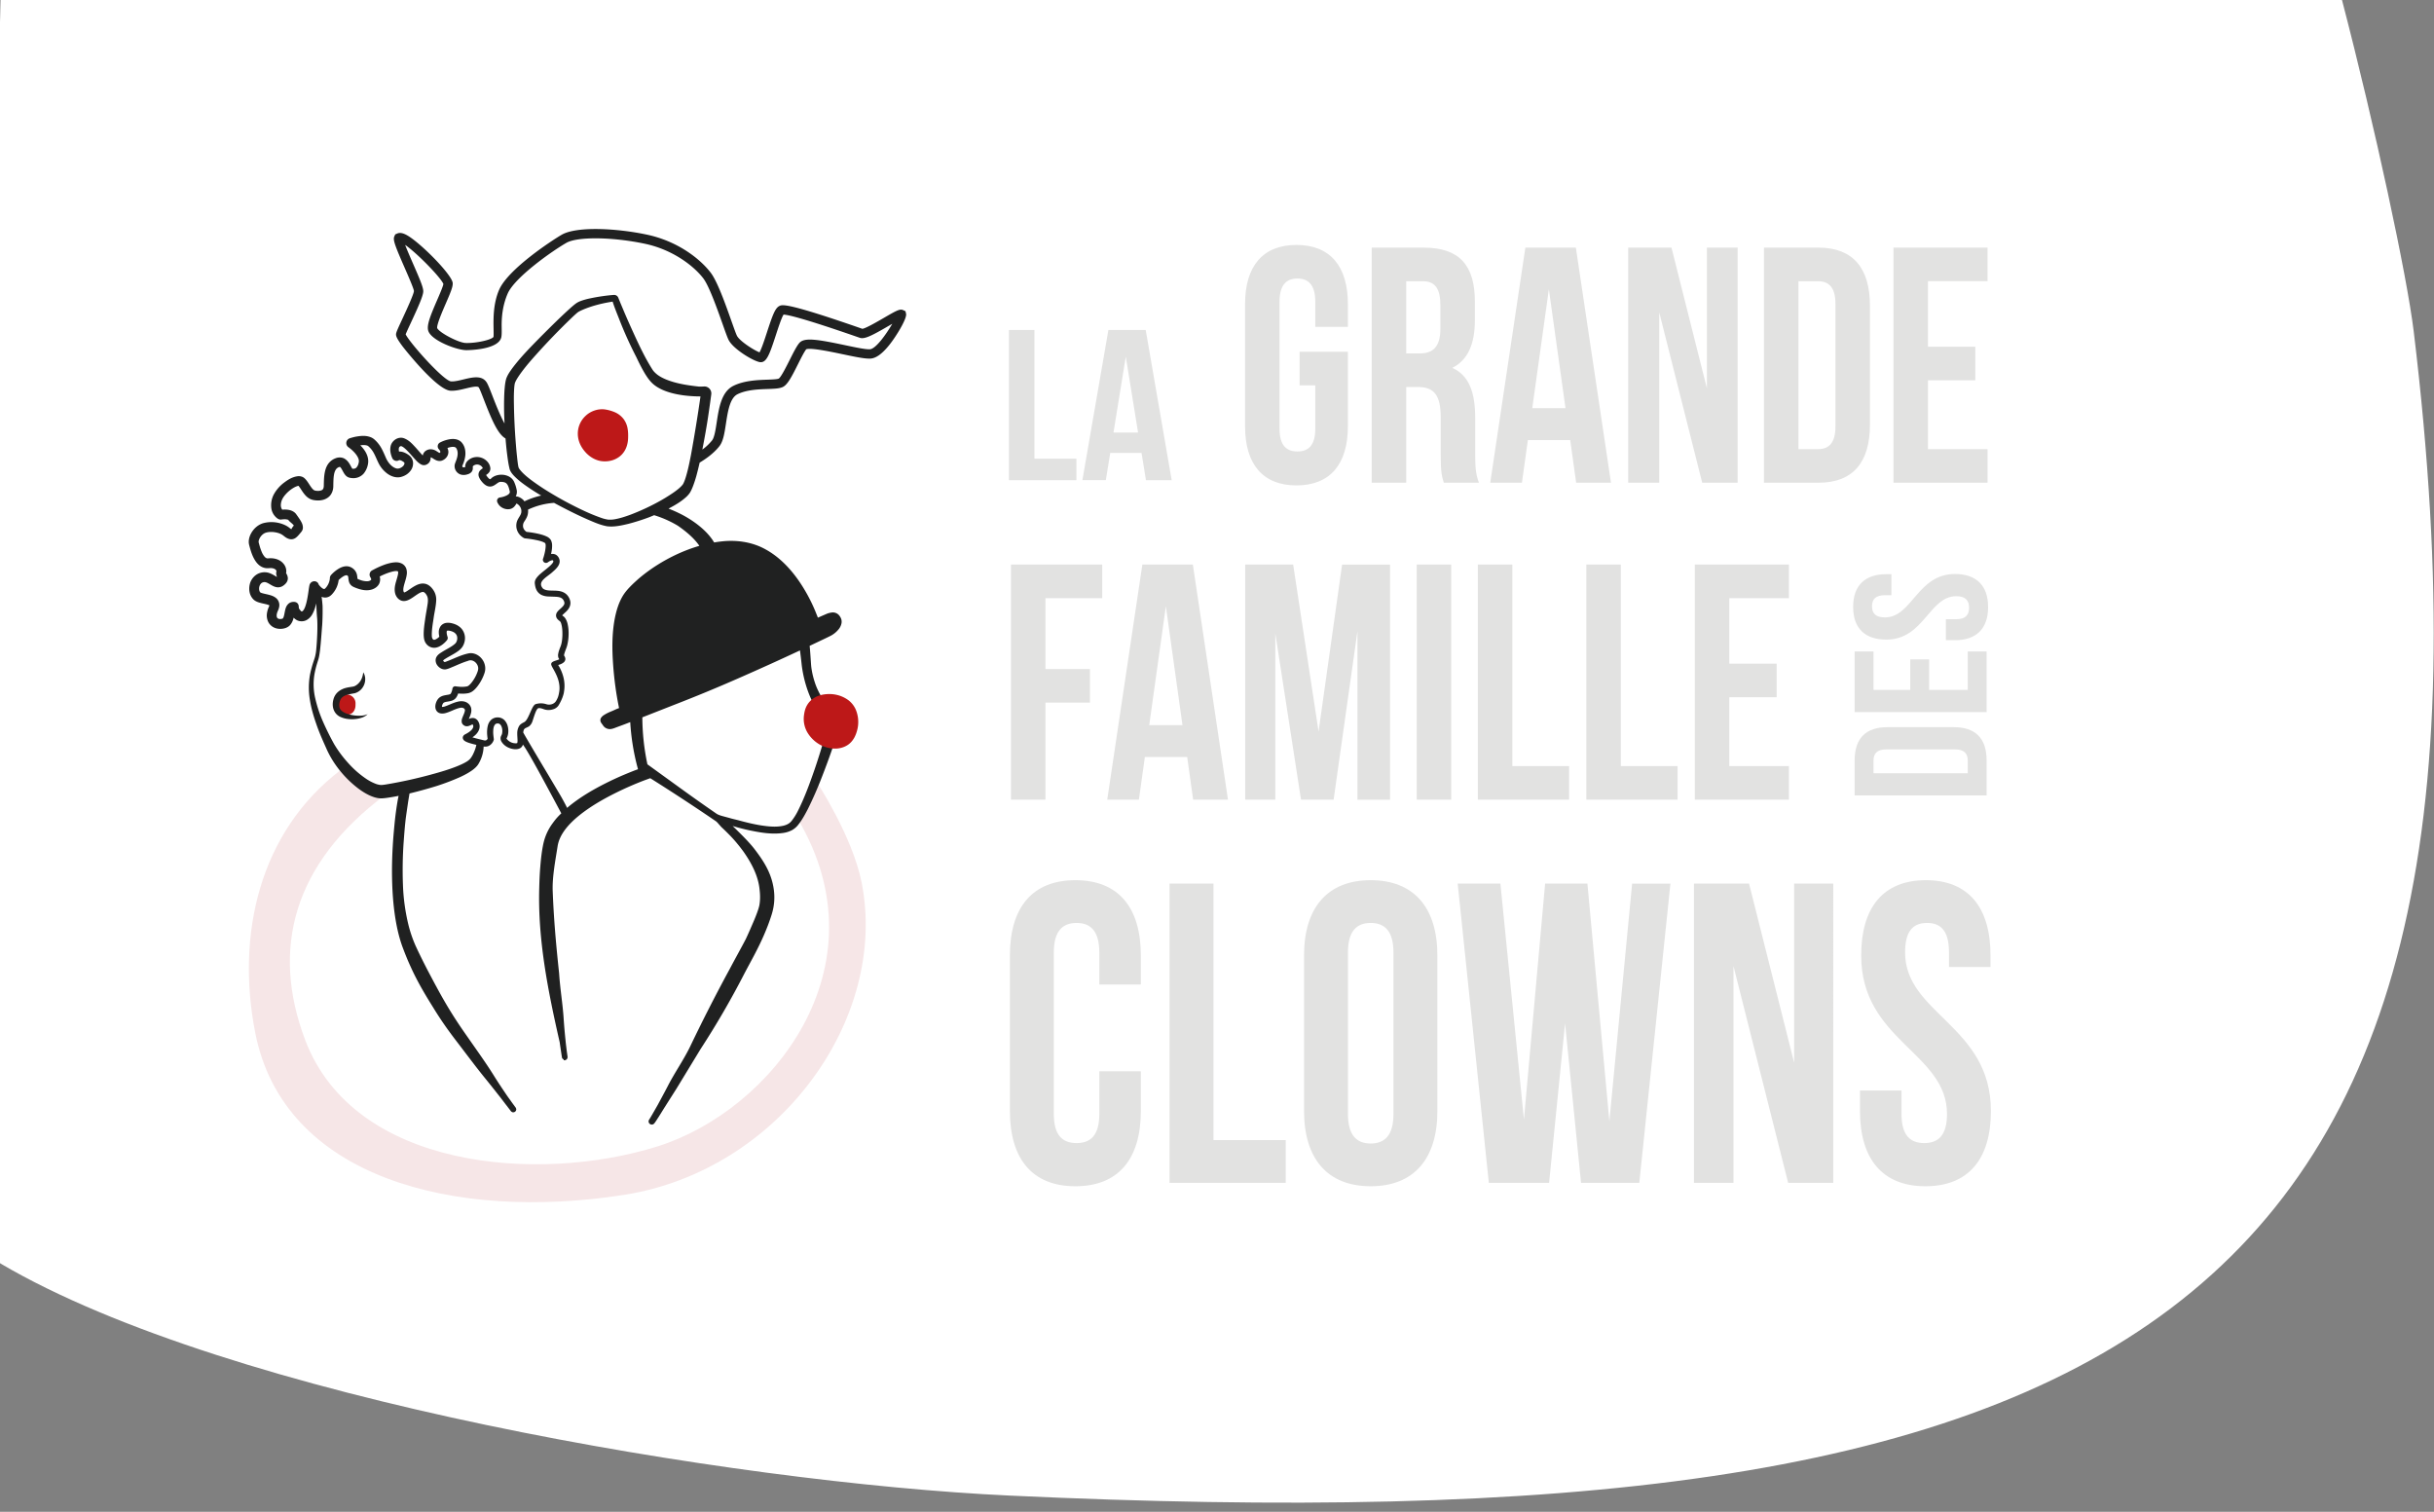 <svg xmlns="http://www.w3.org/2000/svg" width="161" height="100" viewBox="0 0 161 100">
    <rect x="0" y="0" width="161" height="100" fill="#808080" stroke="none"/>
    <g fill="none" fill-rule="evenodd">
        <path fill="#FFF" d="M66.742 98.925c73.063 3.425 100.907-10.79 92.916-77.004-.444-3.676-2.555-13.51-4.744-21.921H.036c-1.373 54.91-1.373 82.769 0 83.578 15.093 8.895 48.465 14.492 66.706 15.347z"/>
        <path fill="#E2E2E1" d="M75.462 70.86v2.63c0 3.167-1.478 4.976-4.33 4.976-2.851 0-4.33-1.81-4.33-4.976V63.198c0-3.167 1.479-4.977 4.33-4.977 2.852 0 4.33 1.81 4.33 4.977v1.922h-2.746V63c0-1.414-.58-1.951-1.505-1.951-.924 0-1.505.537-1.505 1.95v10.689c0 1.414.581 1.923 1.505 1.923.924 0 1.505-.51 1.505-1.923V70.86h2.746M77.362 58.447h2.904v16.966h4.779v2.827h-7.683V58.447M89.162 73.688c0 1.414.581 1.951 1.505 1.951.924 0 1.505-.537 1.505-1.951V63c0-1.414-.58-1.951-1.505-1.951-.924 0-1.505.537-1.505 1.95v10.689zm-2.904-10.49c0-3.167 1.558-4.977 4.409-4.977 2.852 0 4.41 1.81 4.41 4.977V73.49c0 3.167-1.558 4.976-4.41 4.976-2.851 0-4.409-1.81-4.409-4.976V63.198zM103.524 67.693l-1.057 10.547h-3.986l-2.06-19.793h2.825l1.558 15.609 1.4-15.609h2.798l1.452 15.721 1.505-15.72h2.534l-2.059 19.792h-3.854l-1.056-10.547M114.664 63.905V78.24h-2.614V58.447h3.643l2.983 11.848V58.447h2.588V78.24h-2.984l-3.616-14.335M127.388 58.221c2.825 0 4.276 1.81 4.276 4.977v.763h-2.745V63c0-1.414-.528-1.951-1.452-1.951-.924 0-1.453.537-1.453 1.95 0 4.073 5.677 4.836 5.677 10.49 0 3.168-1.478 4.977-4.33 4.977-2.851 0-4.33-1.81-4.33-4.976v-1.357h2.746v1.555c0 1.414.581 1.923 1.505 1.923.924 0 1.505-.51 1.505-1.923 0-4.071-5.676-4.835-5.676-10.49 0-3.167 1.452-4.977 4.277-4.977M69.153 44.254h2.945v2.221h-2.945v6.42h-2.281v-15.55h6.035v2.221h-3.754v4.688M76.018 47.964h2.199l-1.1-7.864-1.099 7.864zm5.207 4.931h-2.303l-.394-2.821h-2.8l-.394 2.821H73.24l2.323-15.55h3.34l2.323 15.55zM87.219 48.386l1.555-11.04h3.174v15.55h-2.157V41.743l-1.577 11.151h-2.157l-1.7-10.996v10.996h-1.992v-15.55h3.173l1.68 11.04M93.71 52.895h2.282v-15.55H93.71zM97.754 37.345h2.282v13.33h3.754v2.22h-6.036v-15.55M104.93 37.345h2.282v13.33h3.754v2.22h-6.036v-15.55M114.388 43.898h3.132v2.222h-3.132v4.554h3.941v2.221h-6.223v-15.55h6.223v2.221h-3.941v4.332M123.925 51.146h6.235v-.829c0-.467-.225-.747-.848-.747h-4.539c-.624 0-.848.28-.848.747v.829zm-1.247 1.469V50.29c0-1.469.761-2.19 2.157-2.19h4.415c1.396 0 2.157.721 2.157 2.19v2.324h-8.729zM126.357 45.632v-2.017h1.247v2.017h2.556v-2.538h1.247V47.1h-8.729v-4.006h1.247v2.538h2.432M122.578 40.143c0-1.428.798-2.163 2.195-2.163h.337v1.39h-.424c-.623 0-.86.266-.86.734 0 .467.237.734.86.734 1.795 0 2.132-2.87 4.626-2.87 1.396 0 2.194.747 2.194 2.189 0 1.442-.798 2.19-2.194 2.19h-.599v-1.389h.686c.624 0 .848-.293.848-.761 0-.467-.224-.761-.848-.761-1.795 0-2.132 2.871-4.626 2.871-1.397 0-2.195-.734-2.195-2.164M85.964 23.266h3.194v4.932c0 2.488-1.161 3.91-3.402 3.91-2.24 0-3.4-1.422-3.4-3.91v-8.086c0-2.488 1.16-3.91 3.4-3.91s3.402 1.422 3.402 3.91v1.51h-2.157v-1.666c0-1.11-.456-1.533-1.183-1.533-.725 0-1.182.422-1.182 1.533v8.397c0 1.111.457 1.511 1.182 1.511.727 0 1.183-.4 1.183-1.51v-2.866h-1.037v-2.222M93.016 18.6v4.778h.892c.85 0 1.369-.4 1.369-1.645v-1.532c0-1.111-.353-1.6-1.162-1.6h-1.1zm2.489 13.33c-.125-.4-.208-.644-.208-1.91v-2.444c0-1.444-.456-1.977-1.493-1.977h-.788v6.331h-2.282V16.38h3.443c2.365 0 3.381 1.177 3.381 3.576v1.222c0 1.6-.477 2.643-1.493 3.155 1.14.51 1.514 1.688 1.514 3.31v2.399c0 .755.02 1.31.249 1.888h-2.323zM101.354 26.998h2.198l-1.1-7.864-1.098 7.864zm5.206 4.932h-2.303l-.394-2.822h-2.8l-.394 2.822h-2.095l2.323-15.55h3.34l2.323 15.55zM109.754 20.667V31.93H107.7V16.38h2.862l2.344 9.308V16.38h2.033v15.55h-2.344l-2.841-11.263M118.962 18.6V29.71h1.286c.726 0 1.161-.4 1.161-1.51v-8.087c0-1.111-.435-1.511-1.161-1.511h-1.286zm-2.282-2.22h3.61c2.281 0 3.4 1.355 3.4 3.843l.001 7.864c0 2.488-1.12 3.843-3.402 3.843h-3.609V16.38zM127.528 22.933h3.131v2.222h-3.131v4.554h3.94v2.221h-6.222V16.38h6.222v2.22h-3.94v4.333M66.737 21.829h1.687v8.511H71.2v1.42h-4.463v-9.931M73.653 28.61h1.626l-.813-5.022-.813 5.022zm3.85 3.15H75.8l-.291-1.803h-2.07l-.292 1.802h-1.55l1.719-9.93h2.469l1.717 9.93z"/>
        <path fill="#F6E6E7" d="M22.485 50.974c-5.303 4.073-6.884 10.81-5.602 17.341 1.887 9.619 13.184 12.463 24.365 10.726 10.278-1.597 17.527-11.63 15.747-20.662-.606-3.076-2.993-6.683-2.993-6.683l-1.22 2.495C58.588 64 51.03 73.47 43.48 75.834c-7.816 2.447-20.04 1.532-23.29-7.032-2.272-5.991-.836-11.667 5.337-16.259"/>
        <path fill="#BD1818" d="M23.385 46.154c-.152-.18-.333-.214-.484-.236a.602.602 0 0 0-.25.011c-.05.01-.13.038-.167.1-.035.055-.04.094-.056.13a.555.555 0 0 1-.136.18c-.054.054-.089.078-.104.183-.072.352.276.675.532.756.134.045.372.014.538-.088.159-.108.22-.267.248-.421a.907.907 0 0 0 .009-.12l.002-.151a.57.57 0 0 0-.132-.344"/>
        <path fill="#202121" d="M57.543 23.102c-.285.02-.994-.132-1.683-.277-1.837-.387-2.676-.516-2.995-.13-.184.223-.4.656-.63 1.114-.213.424-.568 1.133-.722 1.232-.09.049-.457.062-.752.073-.648.023-1.536.055-2.25.408-.795.393-.958 1.463-1.102 2.407-.075.49-.152.998-.305 1.197a3.363 3.363 0 0 1-.646.612c.155-.8.3-1.599.415-2.403l.1-.696.047-.348.024-.174.007-.06a.461.461 0 0 0-.187-.406.463.463 0 0 0-.215-.085.44.44 0 0 0-.06-.002h-.011l-.085.004-.169.005h-.078c-.61-.069-1.192-.15-1.759-.321-.353-.108-.697-.246-.976-.446a1.756 1.756 0 0 1-.3-.282l-.064-.094c-.48-.759-.88-1.606-1.263-2.45a53.437 53.437 0 0 1-.565-1.274l-.271-.643-.149-.366a.29.29 0 0 0-.288-.189l-.047.003-.09.007a12.33 12.33 0 0 0-1.4.21 4.184 4.184 0 0 0-.693.194 1.247 1.247 0 0 0-.328.184c-.097.074-.185.151-.275.228-.7.628-1.36 1.288-2.022 1.95-.656.67-1.318 1.331-1.891 2.102-.14.2-.281.39-.381.662-.078.281-.09.505-.113.749-.03.477-.035.948-.027 1.419.006.265.016.53.029.795-.3-.535-.63-1.39-.787-1.793-.158-.409-.283-.731-.38-.898-.307-.523-.959-.364-1.535-.225-.296.072-.604.147-.838.133-.499-.048-2.703-2.515-3.001-3.112.058-.149.21-.476.347-.77.462-.996.791-1.725.817-2.043.02-.246-.18-.734-.68-1.874-.163-.375-.382-.874-.518-1.23.78.536 2.353 2.149 2.53 2.583-.022.163-.245.678-.41 1.059-.507 1.166-.728 1.753-.565 2.105.286.617 1.862 1.208 2.486 1.215.054 0 2.183 0 2.327-.888.026-.162.022-.38.017-.657-.01-.61.055-1.407.398-2.197.463-1.07 2.933-2.811 3.885-3.357.732-.42 3.063-.392 5.2.063 1.846.392 3.227 1.472 3.848 2.278.388.503.922 2.012 1.276 3.01.185.524.319.902.405 1.073.3.597 1.615 1.39 2.055 1.465.443.074.64-.461 1.072-1.79.153-.467.376-1.155.51-1.352.247.009 1.193.2 4.798 1.451l.244.084c.316.11.822-.158 1.905-.786l.242-.14c-.399.688-1.089 1.659-1.478 1.684zM42.73 51.335v-.002a.076.076 0 0 0 .006.008l.008.01-.014-.016zm-5.739 1.146c-.253-.426-.718-1.213-.988-1.662-.114-.19-1.19-1.99-1.392-2.364a.672.672 0 0 1 .038-.182.26.26 0 0 1 .139-.124s.16-.075.198-.098a.67.67 0 0 0 .15-.164.817.817 0 0 0 .097-.216c.085-.257.22-.723.344-.809.066-.045.187-.023.352.034a.941.941 0 0 0 .653.022.636.636 0 0 0 .363-.257c.126-.207.256-.47.322-.72.004-.01.009-.021.01-.03.006-.023.009-.045.013-.067.004-.018.01-.036.013-.054v-.016a2.282 2.282 0 0 0-.014-.89 2.784 2.784 0 0 0-.368-.897l.051-.015c.037-.01.073-.024.109-.038a.726.726 0 0 0 .205-.12.295.295 0 0 0 .111-.23.405.405 0 0 0-.087-.22.467.467 0 0 1 .025-.142 2.67 2.67 0 0 1 .055-.165c.038-.111.088-.219.12-.34a3.1 3.1 0 0 0 .1-.715 2.83 2.83 0 0 0-.062-.721 1.208 1.208 0 0 0-.134-.347.623.623 0 0 0-.124-.15l-.074-.055c-.009-.005-.02-.016-.029-.024.01-.012.023-.03.034-.038l.07-.068.152-.139c.1-.096.193-.21.247-.349a.632.632 0 0 0 .006-.437.863.863 0 0 0-.233-.365c-.473-.42-1.155-.097-1.542-.372-.433-.475.283-.769.651-1.122.105-.09.207-.186.296-.3.086-.112.165-.258.151-.425a.523.523 0 0 0-.243-.394.495.495 0 0 0-.326-.05c.042-.182.073-.368.07-.562a.786.786 0 0 0-.083-.364.65.65 0 0 0-.295-.24c-.216-.1-.44-.153-.663-.2a7.566 7.566 0 0 0-.648-.098.504.504 0 0 1-.228-.311.5.5 0 0 1 .092-.393c.083-.13.182-.286.217-.463a.987.987 0 0 0 .015-.305 4.802 4.802 0 0 1 1.723-.447c.304.165.61.325.917.48.417.213.84.414 1.267.603.43.185.857.381 1.327.466.476.056.943-.053 1.398-.16a13.71 13.71 0 0 0 1.344-.425c.126-.047.25-.1.374-.152.009.004.017.011.026.014a7.01 7.01 0 0 1 1.535.687c.544.378 1.058.807 1.4 1.296l.02.034c-.5.145-.989.331-1.463.549-.915.426-1.782.966-2.559 1.629-.19.17-.38.341-.558.527-.173.177-.36.395-.499.633-.275.472-.417.981-.517 1.486-.19 1.013-.177 2.028-.107 3.028.07.97.197 1.93.394 2.88-.17.053-.308.133-.48.202-.177.07-.349.15-.51.253a.614.614 0 0 0-.212.206.295.295 0 0 0 .013.3c.024.045.055.082.083.12a.44.44 0 0 1 .037.052.521.521 0 0 0 .29.228c.199.074.41-.014.582-.081l.545-.202c.132-.049.262-.1.391-.151a15.168 15.168 0 0 0 .45 2.88l.041.155c.01.03.009.036.024.08l-.172.063c-.227.087-.451.178-.675.272-.447.187-.887.39-1.32.608-.863.437-1.704.932-2.456 1.557l-.066.059a14.49 14.49 0 0 0-.523-.958zM31.286 49.9a1.491 1.491 0 0 1-.18.284 1.03 1.03 0 0 1-.238.195c-.201.124-.442.23-.687.327-.493.194-1.015.35-1.539.493a29.996 29.996 0 0 1-3.175.7 3.02 3.02 0 0 1-.182.022.594.594 0 0 1-.127 0 1.251 1.251 0 0 1-.291-.069 3.119 3.119 0 0 1-.645-.336 6.34 6.34 0 0 1-1.173-1.026 7.738 7.738 0 0 1-.945-1.266 18.125 18.125 0 0 1-.729-1.465 8.576 8.576 0 0 1-.515-1.536 4.077 4.077 0 0 1-.065-1.592c.045-.264.11-.527.193-.79.04-.127.088-.264.116-.41.029-.142.046-.283.066-.423.063-.56.097-1.117.143-1.675.037-.56.028-1.207.023-1.274a9.76 9.76 0 0 0-.062-.583c.038.014.074.03.116.038a.571.571 0 0 0 .395-.061.68.68 0 0 0 .152-.119 1.692 1.692 0 0 0 .289-.399c.091-.176.15-.366.174-.567.1-.096.21-.188.322-.251a.507.507 0 0 1 .176-.067c.023-.001.041 0 .05.006a.16.16 0 0 1 .054.035c.053.023.024.22.094.425a.527.527 0 0 0 .208.261c.1.061.17.083.254.117.32.122.694.215 1.07.09.178-.065.358-.18.455-.377a.676.676 0 0 0 .033-.474c.271-.135.555-.253.84-.324.08-.02.16-.034.233-.036.074-.006.135.017.133.025.013.01.022.085.009.159a2.082 2.082 0 0 1-.056.24c-.085.325-.244.688-.125 1.097.067.194.202.377.431.446.234.056.431-.045.587-.134.161-.095.299-.204.44-.294.138-.091.297-.175.397-.152.097.018.21.171.261.302.051.137.045.298.023.466-.048.335-.12.688-.167 1.034-.049.347-.104.696-.095 1.063.01.18.03.384.164.555a.662.662 0 0 0 .53.269c.208-.003.388-.1.537-.208a1.742 1.742 0 0 0 .301-.288.236.236 0 0 0 .054-.2 1.222 1.222 0 0 1-.063-.248c-.012-.074-.002-.164.015-.179 0-.011.095-.022.167-.005a.958.958 0 0 1 .227.07c.143.065.25.178.278.324a.546.546 0 0 1-.097.425c-.216.222-.557.372-.852.555-.147.097-.317.18-.422.37-.1.19-.042.425.083.572.124.149.308.259.52.241.2-.036.348-.115.514-.181.322-.136.64-.284.968-.38.31-.149.648.14.679.45.016.154-.06.318-.125.474-.071.155-.159.304-.26.442-.05.068-.105.134-.164.194-.064.061-.117.111-.194.126a1.77 1.77 0 0 1-.506.022 3.15 3.15 0 0 1-.261-.03.185.185 0 0 0-.155.068c-.041.048-.04.11-.048.143a.918.918 0 0 1-.08.236c-.02.036-.038.063-.067.075a.538.538 0 0 1-.116.033c-.167.032-.353.048-.516.144-.168.096-.263.27-.314.443-.047.172-.048.387.093.533.142.146.36.146.53.104.35-.086.65-.288.984-.352.157-.04.36.033.317.204-.03.163-.12.317-.177.487a.51.51 0 0 0-.025.277c.023.099.1.173.184.215.188.095.383-.03.52-.09.018-.002 0-.01.017.009.01.018.02.036.027.053a.192.192 0 0 1 .009.111.456.456 0 0 1-.126.206c-.12.122-.267.207-.426.288-.08.043-.155.14-.137.245.014.105.1.175.177.216.161.085.333.128.502.174l.216.053c-.046.217-.103.38-.223.63zm-4.404 2.749c.003-.006.006-.009.003-.004l-.003.004zm7.787-4.88c-.158.083-.28.148-.353.296a.934.934 0 0 0-.102.449c-.002.147.014.289.018.424a.748.748 0 0 1-.01.182c-.006.025-.014.032-.014.032.005-.001-.042.013-.063.014a.743.743 0 0 1-.63-.297c-.01-.017-.01-.027-.01-.025a1.64 1.64 0 0 1 .016-.03c.01-.018.018-.037.026-.055a.904.904 0 0 0 .064-.225 1.258 1.258 0 0 0-.016-.453.931.931 0 0 0-.203-.419.62.62 0 0 0-.438-.207.643.643 0 0 0-.46.153.79.79 0 0 0-.231.413c-.067.285-.05.565-.008.84-.038.077-.097.121-.175.118a.346.346 0 0 1-.068-.01l-.092-.022-.183-.044a9.425 9.425 0 0 1-.488-.131c.085-.06.168-.124.243-.203.13-.137.243-.329.234-.547a.627.627 0 0 0-.092-.3.45.45 0 0 0-.261-.217.508.508 0 0 0-.329.038l-.035.017.034-.083c.04-.092.082-.19.109-.3a.72.72 0 0 0 .009-.353.568.568 0 0 0-.21-.305c-.198-.156-.466-.157-.67-.106-.212.049-.4.134-.584.21a3.226 3.226 0 0 1-.269.104.493.493 0 0 1-.192.032l-.002-.018c0-.03.008-.07.02-.108.03-.079.067-.144.116-.163.132-.069.346-.053.572-.143a.578.578 0 0 0 .274-.25c.04-.068.067-.137.09-.206.2.018.402.024.613-.01a.786.786 0 0 0 .367-.157c.1-.079.184-.168.26-.261a2.97 2.97 0 0 0 .507-.939.952.952 0 0 0 .04-.388 1.043 1.043 0 0 0-.355-.677c-.192-.17-.475-.275-.742-.22-.485.1-.886.309-1.307.475l-.155.06a1.07 1.07 0 0 1-.116.039c.007.003-.035-.01-.058-.034a.17.17 0 0 1-.05-.07l-.001-.001a.896.896 0 0 1 .124-.097 5.39 5.39 0 0 1 .285-.169c.197-.111.401-.219.598-.364a1.09 1.09 0 0 0 .274-.278c.072-.114.12-.236.146-.365a.973.973 0 0 0-.156-.764c-.16-.224-.408-.352-.648-.414a1.059 1.059 0 0 0-.393-.038.56.56 0 0 0-.393.22.684.684 0 0 0-.122.412c0 .1.016.194.036.286-.11.106-.245.198-.339.202-.034.002-.035-.001-.054-.01a.253.253 0 0 1-.064-.066.486.486 0 0 1-.04-.2c-.01-.367.06-.767.12-1.158.052-.396.157-.768.172-1.21a1.116 1.116 0 0 0-.198-.655c-.12-.178-.312-.376-.582-.414-.267-.037-.49.073-.674.176-.186.108-.345.234-.503.33a.546.546 0 0 1-.166.078c-.008-.012-.038-.046-.044-.086-.032-.124.012-.316.065-.498.053-.188.123-.38.153-.607a.865.865 0 0 0-.028-.372.605.605 0 0 0-.254-.324c-.25-.145-.495-.113-.706-.082a3.224 3.224 0 0 0-.608.179c-.193.075-.38.162-.561.256l-.137.073a.321.321 0 0 0-.12.444c.022.033.019.03.03.051.015.03.026.064.03.088-.001.048.012.03-.045.075a.42.42 0 0 1-.197.061 1.278 1.278 0 0 1-.511-.097c-.046-.011-.118-.049-.15-.062-.009-.045-.014-.154-.034-.253a.714.714 0 0 0-.176-.347.77.77 0 0 0-.326-.206c-.27-.077-.518.022-.705.13a2.261 2.261 0 0 0-.5.41.321.321 0 0 0-.088.211v.028a1.093 1.093 0 0 1-.243.588c-.066.078-.102.111-.13.109-.068.016-.234-.117-.339-.258-.012-.014-.022-.03-.034-.045a.264.264 0 0 0-.057-.111.262.262 0 0 0-.089-.065l-.006-.005-.031-.013h-.002l-.018-.006a.424.424 0 0 0-.129-.005.353.353 0 0 0-.206.12c-.08.117-.06.146-.077.192-.031.164-.047.309-.07.459-.044.295-.094.59-.183.855-.043.13-.103.259-.17.325-.033.033-.055.041-.075.043-.022 0-.018.004-.058-.032a1.349 1.349 0 0 1-.12-.156c-.01-.017-.017-.033-.02-.12-.008-.041.007-.11-.069-.215-.087-.1-.185-.105-.24-.11a.541.541 0 0 0-.332.09c-.203.158-.236.36-.273.512-.032.159-.053.303-.095.413-.054.109-.043.095-.19.118-.112.008-.197-.029-.23-.085-.04-.056-.045-.174-.013-.293.016-.06.039-.12.068-.182a.954.954 0 0 0 .082-.27.607.607 0 0 0-.23-.572c-.164-.124-.333-.168-.487-.208-.154-.039-.303-.065-.43-.105-.06-.018-.119-.05-.113-.052a.301.301 0 0 1-.059-.125c-.053-.216.052-.48.24-.532.097-.033.182-.02.3.037.117.055.24.147.405.221.083.036.18.069.29.07a.592.592 0 0 0 .314-.087.911.911 0 0 0 .219-.19.503.503 0 0 0 .12-.328.641.641 0 0 0-.098-.3c-.008-.012-.014-.025-.019-.034a.672.672 0 0 0 .012-.074.766.766 0 0 0-.186-.553c-.252-.3-.65-.383-.981-.352-.053.003-.061.005-.083.003a.196.196 0 0 1-.057-.014.35.35 0 0 1-.12-.088 1.208 1.208 0 0 1-.2-.334 3.369 3.369 0 0 1-.14-.408l-.058-.211a.306.306 0 0 1 .01-.137c.063-.225.257-.45.475-.51.24-.072.537-.054.793.019.129.037.25.094.345.169.116.087.257.22.49.25a.5.5 0 0 0 .332-.092c.085-.06.143-.124.198-.185l.15-.176c.017-.02.065-.076.09-.131a.43.43 0 0 0 .043-.18c-.002-.236-.105-.382-.186-.52-.09-.14-.169-.25-.269-.389-.132-.17-.329-.243-.498-.273a1.609 1.609 0 0 0-.412-.011c-.085-.103-.116-.272-.08-.447.035-.202.139-.377.285-.546a2.24 2.24 0 0 1 .5-.428c.092-.057.19-.106.283-.136a.347.347 0 0 1 .084-.02.6.6 0 0 1 .041.05c.13.168.244.392.426.587.091.098.204.19.34.247.142.06.272.072.402.082.26.014.55-.033.78-.223.234-.186.322-.504.315-.754.005-.238.007-.472.04-.69.033-.217.11-.414.257-.501a.412.412 0 0 1 .112-.048c.03-.002.025-.004.046.01.047.037.11.147.162.246.058.104.114.223.228.333.056.054.133.1.219.121.066.016.133.027.202.03a.902.902 0 0 0 .753-.313 1.38 1.38 0 0 0 .29-.736c.018-.281-.085-.544-.223-.757a2.303 2.303 0 0 0-.3-.365c.164-.02.324-.025.452.016.052.02.064.029.118.08a1.577 1.577 0 0 1 .334.44c.123.227.208.468.344.722.139.249.33.466.565.634.235.163.543.274.852.207.291-.068.559-.236.717-.506a.785.785 0 0 0 .107-.453.668.668 0 0 0-.205-.43 1.356 1.356 0 0 0-.377-.232.843.843 0 0 0-.346-.066c-.035-.159-.025-.305.092-.347.026-.012.022-.01.03-.01.01 0 .024 0 .041.007a.508.508 0 0 1 .117.063c.08.056.158.128.234.202.151.15.292.315.439.48.153.162.283.342.523.467.061.029.14.049.221.036a.46.46 0 0 0 .393-.441l.005-.071c.008-.003.012 0 .042.01.076.034.17.11.282.164.11.055.257.087.394.048a.663.663 0 0 0 .322-.22.57.57 0 0 0 .13-.374.669.669 0 0 0-.063-.248c.172-.06.355-.101.491-.057.04.013.067.036.09.065a.544.544 0 0 1 .061.126c.032.093.04.196.032.3-.008.105-.034.21-.068.314-.033.106-.08.198-.12.333a.586.586 0 0 0 .373.669c.132.045.271.041.394.013.12-.03.257-.068.356-.198a.388.388 0 0 0 .07-.215c.003-.069-.005-.135.002-.136 0-.01.045-.048.086-.07a.375.375 0 0 1 .13-.046c.175-.032.384.08.443.24a.67.67 0 0 1-.041.031.696.696 0 0 0-.15.129.416.416 0 0 0-.065.416c.047.128.121.227.198.32.078.093.168.182.284.248.115.067.274.09.406.043.13-.044.229-.125.32-.189.096-.067.157-.104.264-.094.109.001.212.017.29.062.157.091.22.325.27.539.066.175-.156.293-.356.361a1.554 1.554 0 0 1-.158.045l-.08.016c-.025.006-.05.003-.101.021a.223.223 0 0 0-.14.22c.014.103.049.137.082.198.137.22.401.352.655.347a.538.538 0 0 0 .37-.141.745.745 0 0 0 .123-.148l.047-.076.009-.014c.198.09.344.32.321.546-.001.242-.268.44-.319.758a.904.904 0 0 0 .283.83c.056.052.116.097.182.136.022.02.106.043.13.04l.102.01c.138.017.275.036.412.06.264.051.561.102.767.226.063.04.058.206.045.332a2.99 2.99 0 0 1-.073.402 3.938 3.938 0 0 1-.055.2l-.032.097a.208.208 0 0 0 .312.253l.04-.029a.852.852 0 0 1 .085-.05.496.496 0 0 1 .17-.058c.029 0 .036 0 .04.008.01.01.025.043.028.063.008.023-.026.087-.064.135-.04.05-.087.1-.136.146-.199.187-.428.35-.642.536a1.584 1.584 0 0 0-.296.32.547.547 0 0 0-.086.22c-.01.087.005.156.015.228.024.143.068.29.159.415a.721.721 0 0 0 .365.263c.141.05.29.065.43.066l.419.015c.136.009.271.026.375.09.1.06.175.184.192.296.019.112-.063.216-.16.31-.094.096-.21.177-.305.301a.408.408 0 0 0-.087.23.364.364 0 0 0 .082.236.753.753 0 0 0 .169.15.34.34 0 0 1 .085.146c.08.25.09.535.084.807-.012.277-.038.545-.152.797-.049.132-.1.265-.125.415a.499.499 0 0 0 .011.242c.011.04.039.081.062.11-.074.053-.231.083-.36.138a.45.45 0 0 0-.11.062c-.037.022-.083.103-.064.158.025.1.062.15.095.215.14.245.268.486.353.745.084.257.12.529.087.793-.04.262-.076.423-.215.651-.14.23-.438.29-.665.208a1.181 1.181 0 0 0-.698.006c-.262.115-.448 1.042-.75 1.19zm20.029.4c-.098.433-.236.891-.367 1.333-.145.476-.296.95-.458 1.42-.326.938-.668 1.877-1.115 2.756a3.79 3.79 0 0 1-.389.612c-.138.183-.34.28-.572.333-.462.1-.964.048-1.449-.025-.487-.078-.97-.194-1.45-.325-.239-.065-.417-.097-.656-.17l-.36-.097c-.126-.033-.37-.095-.501-.192-.798-.55-1.486-1.036-2.272-1.604l-2.285-1.653a15.16 15.16 0 0 1-.335-3.108l2.062-.81a102.188 102.188 0 0 0 4.302-1.777 179.109 179.109 0 0 0 4.063-1.84c.04.314.08.634.115.973.098.802.335 1.647.672 2.348.33.667.561 1.239.995 1.826zM42.096 23.633c.173.37.36.738.575 1.099.13.206.267.416.469.612.2.192.432.326.665.434.47.21.956.312 1.438.376a8.672 8.672 0 0 0 1.087.068h.005a106.469 106.469 0 0 1-.626 3.85c-.067.343-.134.687-.218 1.022-.081.326-.18.685-.304.917-.06.096-.179.212-.301.315a4.892 4.892 0 0 1-.403.3c-.282.191-.578.373-.882.54-.609.337-1.245.63-1.893.878-.325.12-.655.229-.987.292a1.87 1.87 0 0 1-.484.036 2.308 2.308 0 0 1-.482-.122c-.655-.228-1.298-.532-1.925-.854a23.158 23.158 0 0 1-1.836-1.05c-.296-.192-.587-.39-.868-.6-.276-.211-.555-.44-.752-.7a.44.44 0 0 1-.09-.193c-.014-.085-.03-.17-.04-.257-.022-.174-.04-.349-.059-.524-.036-.35-.063-.703-.09-1.055a39.32 39.32 0 0 1-.098-2.11c-.007-.349-.013-.7.004-1.04.007-.17.02-.337.046-.483.023-.1.103-.252.188-.387.36-.56.829-1.097 1.295-1.615a45.262 45.262 0 0 1 2.2-2.278c.126-.122.254-.243.382-.356.068-.06.117-.102.186-.14.07-.038.146-.074.224-.108.625-.272 1.342-.448 2.002-.548.106.34.262.726.403 1.082a26.147 26.147 0 0 0 1.169 2.598zm17.839-2.87l-.04-.177-.146-.069c-.216-.102-.409.001-1.28.507-.422.245-1.2.696-1.426.726l-.21-.073c-4.808-1.669-5.091-1.529-5.278-1.437-.279.137-.446.583-.82 1.73-.146.448-.358 1.1-.496 1.337-.395-.154-1.318-.751-1.492-1.098-.069-.136-.21-.537-.375-1.002-.389-1.097-.92-2.6-1.369-3.18-.718-.932-2.2-2.08-4.21-2.506-1.989-.423-4.64-.566-5.635.005-.561.322-3.54 2.252-4.144 3.647-.395.913-.378 1.915-.366 2.577.004.236.008.44-.005.533-.108.19-1.124.423-1.822.405-.474-.005-1.758-.68-1.902-.986-.043-.216.352-1.126.564-1.615.317-.73.481-1.12.462-1.366-.045-.557-2.167-2.691-3.036-3.168-.175-.096-.433-.21-.658-.094l-.107.044-.056.125c-.101.227-.008.515.663 2.049.246.56.617 1.41.63 1.575-.02.233-.503 1.274-.762 1.833-.279.602-.387.84-.413.96-.03.14-.015.288.46.914.023.028 2.206 2.83 3.13 2.885.329.02.68-.067 1.021-.15.33-.08.781-.189.856-.061.073.123.201.456.337.808.503 1.298.916 2.277 1.428 2.562.029.341.06.683.104 1.025.03.234.06.467.104.704.01.058.024.12.038.18l.02.09c.01.043.026.087.043.122.068.144.154.243.24.338.35.364.739.629 1.131.894.224.146.45.287.68.423-.401.09-.77.22-1.108.383-.031-.038-.06-.08-.096-.112a.97.97 0 0 0-.221-.15.588.588 0 0 0-.257-.066.654.654 0 0 0 .05-.476 2.165 2.165 0 0 0-.132-.421c-.23-.643-1.2-.68-1.572-.26-.057.028-.044.026-.079.01a.627.627 0 0 1-.122-.119.953.953 0 0 1-.107-.15l.016-.011a.697.697 0 0 0 .186-.167.422.422 0 0 0 .08-.275.757.757 0 0 0-.214-.446.923.923 0 0 0-.888-.263.865.865 0 0 0-.421.246.526.526 0 0 0-.141.374v.02a.303.303 0 0 1-.06.013c-.044.007-.083.002-.098-.006-.014-.008-.026-.023-.034-.054-.004-.012-.002-.034-.004-.018l.03-.076c.095-.228.176-.481.18-.75.001-.27-.063-.544-.276-.768-.232-.222-.558-.222-.806-.175a2.119 2.119 0 0 0-.55.184l-.045.022a.284.284 0 0 0-.07.458l.02.024a.385.385 0 0 1 .065.112c.01.038.007.037 0 .05a.197.197 0 0 1-.051.048c-.008-.003-.028-.01-.056-.028l-.151-.095a.683.683 0 0 0-.438-.117.61.61 0 0 0-.23.076.477.477 0 0 0-.233.333 4.312 4.312 0 0 1-.147-.158l-.305-.348c-.216-.228-.418-.484-.775-.628-.406-.157-.847.165-.907.555-.036.19-.01.37.037.536.012.041.025.082.04.123l.024.06c.013.026.01.03.04.08a.313.313 0 0 0 .446.075c-.02.015-.008.005-.015.01l-.002.001h.003a.072.072 0 0 1 .02-.001c.018 0 .041.004.066.012.05.015.107.044.161.08.066.043.086.059.094.082.01.02.012.055-.002.096-.054.176-.345.34-.53.279-.219-.055-.435-.26-.575-.486a1.48 1.48 0 0 1-.096-.176l-.09-.208c-.062-.14-.125-.282-.202-.425a2.179 2.179 0 0 0-.45-.587.892.892 0 0 0-.233-.162c-.358-.155-.698-.11-1.013-.058a3.446 3.446 0 0 0-.235.054l-.117.033-.059.019a.336.336 0 0 0-.1.592l.025.017.042.03.082.066c.216.18.416.396.507.62a.463.463 0 0 1 .02.323.62.62 0 0 1-.15.3c-.062.06-.145.081-.257.067.04.084-.071-.095-.136-.225-.079-.14-.176-.301-.356-.418-.182-.125-.438-.12-.61-.051a1.05 1.05 0 0 0-.456.317c-.121.145-.191.315-.237.478-.088.33-.09.649-.098.951.003.31-.065.386-.328.415-.117.006-.273-.008-.323-.05-.08-.048-.165-.158-.244-.277-.081-.12-.16-.255-.27-.39a1.196 1.196 0 0 0-.092-.1.52.52 0 0 0-.146-.102.625.625 0 0 0-.323-.05c-.386.054-.652.239-.913.432a2.464 2.464 0 0 0-.65.738 1.53 1.53 0 0 0-.172 1.014 1.019 1.019 0 0 0 .365.59.8.8 0 0 0 .065.043c.022.015.078.04.12.046.039.01.104.003.121-.001l.046-.006.1-.007c.123-.01.282.021.297.045l.01.012c.02.027.038.048.055.064.035.036.066.062.096.089.059.05.113.096.152.14.028.027.043.054.05.066l-.018.02-.04.047c-.056.073-.085.136-.106.173a1.109 1.109 0 0 1-.128-.092 1.5 1.5 0 0 0-.218-.143 2.135 2.135 0 0 0-1.469-.176c-.35.088-.64.337-.816.632-.09.148-.156.316-.179.502a.85.85 0 0 0 .013.29c.022.095.04.15.06.23.086.3.188.609.386.893.099.14.23.276.408.362.088.042.185.07.282.079.098.01.203-.003.253-.005.25-.015.48.113.41.272-.015.11.01.227.052.317a1.374 1.374 0 0 1-.077-.042c-.123-.072-.268-.165-.441-.222a.966.966 0 0 0-.557-.018c-.368.09-.654.42-.73.77-.078.345-.031.749.282 1.032.167.13.339.171.492.21.153.038.302.065.427.105.04.012.08.031.101.043a.292.292 0 0 1-.01.03l-.04.097a1.503 1.503 0 0 0-.11.372 1 1 0 0 0 .06.55.813.813 0 0 0 .403.415c.177.084.37.103.549.08.164-.015.387-.091.52-.248.13-.153.192-.324.23-.484.063.067.14.13.237.177a.706.706 0 0 0 .603-.01.968.968 0 0 0 .394-.393c.132-.235.205-.478.258-.72.018.306.029.608.056.921.055.548-.001 1.608-.056 2.149-.01.135-.033.268-.062.397-.027.125-.074.25-.117.386a7.624 7.624 0 0 0-.223.817 4.875 4.875 0 0 0-.017 1.71c.088.565.252 1.11.439 1.642.184.534.413 1.046.643 1.559.231.533.541 1.03.906 1.483a7 7 0 0 0 1.264 1.22c.243.176.502.339.805.466.153.061.317.118.51.14.09.011.217.01.289.002.082-.006.156-.015.23-.025.265-.037.526-.083.784-.134l-.007.03c-.028.126-.05.248-.071.37a18.85 18.85 0 0 0-.11.734c-.065.489-.106.979-.15 1.468-.078.98-.117 1.962-.094 2.945.024.983.1 1.968.285 2.945.093.488.216.974.385 1.45.175.47.357.93.567 1.38.406.904.922 1.782 1.444 2.616.512.84.973 1.5 1.571 2.28.598.778 1.263 1.678 1.882 2.438.31.38.613.763.915 1.147.153.19.299.386.447.58l.224.29.112.146c.026.043.102.12.184.113a.195.195 0 0 0 .185-.131c.034-.074-.013-.175-.052-.214l-.215-.295c-.14-.2-.288-.394-.422-.598-.274-.404-.545-.81-.802-1.226-.518-.828-1.123-1.664-1.737-2.548-1.18-1.67-1.734-2.7-2.628-4.396a40.992 40.992 0 0 1-.786-1.597 8.605 8.605 0 0 1-.467-1.351 13.08 13.08 0 0 1-.372-2.65c-.037-.955-.023-1.918.046-2.88.036-.481.071-.963.125-1.443.026-.24.139-.982.172-1.22l.074-.45.015-.085v-.006a28.52 28.52 0 0 0 1.792-.493 15.225 15.225 0 0 0 1.594-.609c.262-.124.522-.26.78-.446.126-.093.269-.216.37-.365a2.392 2.392 0 0 0 .368-1.193.576.576 0 0 0 .344-.044.652.652 0 0 0 .332-.418c-.018-.19-.049-.349-.043-.526.004-.168.02-.356.13-.477.054-.055.145-.069.223-.055.078.016.138.08.176.153.075.15.09.331.06.497-.009.086-.068.148-.093.243a.411.411 0 0 0 .033.27c.174.323.529.503.88.536.14.008.287-.01.41-.092a.391.391 0 0 0 .145-.213c.326.403 1.579 2.757 1.81 3.183.254.467.723 1.352.73 1.364-.239.228-.368.373-.564.644a3.527 3.527 0 0 0-.622 1.36c-.105.487-.158.972-.198 1.458-.042.485-.063.97-.075 1.454-.102 3.475.591 6.875 1.353 10.228.077.541.133.901.15 1.007.01.06.054.1.107.12l.014.058a.208.208 0 0 0 .206-.077c.054-.056.047-.161.035-.208l-.049-.356c-.028-.238-.06-.476-.081-.715a35.81 35.81 0 0 1-.123-1.434c-.063-.958-.227-1.884-.297-2.952-.209-1.95-.356-3.614-.427-5.506-.024-.938.192-2.036.325-2.896.117-.792.735-1.485 1.437-2.052.71-.57 1.526-1.045 2.366-1.465a21.641 21.641 0 0 1 1.945-.854l.332-.121.045-.016a.122.122 0 0 1 .005-.002l.095.06a138.91 138.91 0 0 1 4.15 2.72c.026.02.072.049.102.07a.87.87 0 0 1 .135.132c.04.047.223.25.223.25.175.162.346.329.513.5.336.338.64.707.923 1.09.548.77 1.012 1.644 1.094 2.572.04.344.043.706-.024 1.045-.024.095-.05.19-.084.286-.142.427-.339.862-.527 1.296-.09.205-.182.41-.277.614-.347.664-.716 1.32-1.067 1.985a111.86 111.86 0 0 0-2.631 5.157c-.426.868-1.004 1.695-1.449 2.555-.22.43-.454.853-.682 1.28l-.36.628-.182.307c-.04.044-.08.137-.054.21a.21.21 0 0 0 .164.15.208.208 0 0 0 .205-.075c.042-.052.076-.102.11-.152l.198-.306.384-.616.778-1.226 1.584-2.604a56.742 56.742 0 0 0 2.92-5.033c.455-.86.868-1.578 1.262-2.48.197-.451.376-.909.53-1.403a3.758 3.758 0 0 0 .143-1.623c-.143-1.085-.651-1.874-1.256-2.669-.303-.4-.747-.848-1.099-1.195-.107-.106-.24-.238-.37-.363.358.105.719.203 1.083.28.743.154 1.509.294 2.283.176a1.79 1.79 0 0 0 .56-.182 1.38 1.38 0 0 0 .445-.4c.24-.31.422-.649.6-.989a24.5 24.5 0 0 0 .921-2.1c.28-.711.54-1.429.787-2.152l.182-.544.087-.274.042-.139c.015-.052.026-.08.044-.165a.41.41 0 0 0-.076-.313l-.011-.015-.079-.11-.155-.231c-.102-.155-.2-.314-.295-.473-.376-.64-.766-1.186-.987-1.88a5.388 5.388 0 0 1-.235-1.047c-.024-.27-.058-.923-.104-1.358l.59-.28.525-.25.27-.133a1.69 1.69 0 0 0 .546-.45.88.88 0 0 0 .178-.392.558.558 0 0 0-.026-.287c-.021-.057-.032-.071-.05-.106a.848.848 0 0 0-.063-.096.543.543 0 0 0-.508-.212 1.3 1.3 0 0 0-.356.097l-.27.117-.291.127-.034-.088-.142-.353a10.902 10.902 0 0 0-1.088-2c-.578-.83-1.3-1.585-2.196-2.076-.894-.5-1.95-.642-2.949-.522a7.66 7.66 0 0 0-.452.064l-.003-.005c-.289-.477-.673-.845-1.072-1.159a7.106 7.106 0 0 0-1.274-.784 8.33 8.33 0 0 0-.669-.29c.414-.219.822-.448 1.194-.792.09-.09.19-.196.258-.325.066-.12.115-.237.16-.352.089-.23.162-.459.227-.688.08-.295.152-.59.22-.886.328-.195.924-.589 1.314-1.098.25-.325.33-.86.425-1.48.121-.795.258-1.696.766-1.946.595-.295 1.373-.323 1.998-.345.468-.017.805-.03 1.023-.146.3-.162.568-.675.98-1.5.198-.394.402-.801.541-.98.284-.123 1.66.167 2.406.324.798.168 1.486.313 1.85.29.374-.025.786-.327 1.26-.924.416-.524 1.147-1.693 1.092-2.033z"/>
        <path fill="#202121" d="M23.634 47.34a2.492 2.492 0 0 1-.664-.124c-.207-.072-.39-.177-.466-.314-.083-.14-.08-.34-.02-.521a.526.526 0 0 1 .121-.223.674.674 0 0 1 .221-.15c.18-.08.38-.103.654-.158.641-.196.836-.95.548-1.376-.031.253-.104.462-.226.623-.117.16-.29.283-.428.314-.193.04-.48.054-.738.178-.13.06-.259.148-.362.261a.977.977 0 0 0-.216.402c-.078.271-.075.595.102.867a.83.83 0 0 0 .342.296c.128.06.257.1.385.124.256.047.512.047.76.003.243-.044.501-.123.672-.305-.218.107-.456.11-.685.103"/>
        <path fill="#BD1818" d="M56.596 46.916a1.594 1.594 0 0 0-.436-.568 2.049 2.049 0 0 0-.679-.35 2.206 2.206 0 0 0-.767-.085c-.258.014-.53.073-.771.2-.24.128-.436.319-.557.53-.124.21-.174.435-.203.65-.065.44.037.891.288 1.258.245.367.628.692 1.093.852.23.076.476.123.732.113.254-.007.515-.08.733-.211.219-.131.375-.324.482-.516.105-.196.169-.396.213-.598a2.11 2.11 0 0 0-.128-1.275M41.51 28.328a1.456 1.456 0 0 0-.264-.613 1.466 1.466 0 0 0-.537-.43 2.631 2.631 0 0 0-.633-.192c-.476-.088-1 .086-1.341.414a1.6 1.6 0 0 0-.514 1.227c.014.454.212.847.492 1.162.276.318.69.577 1.143.614.437.04.907-.086 1.24-.41.336-.327.446-.767.452-1.16.006-.2 0-.402-.038-.612"/>
    </g>
</svg>
